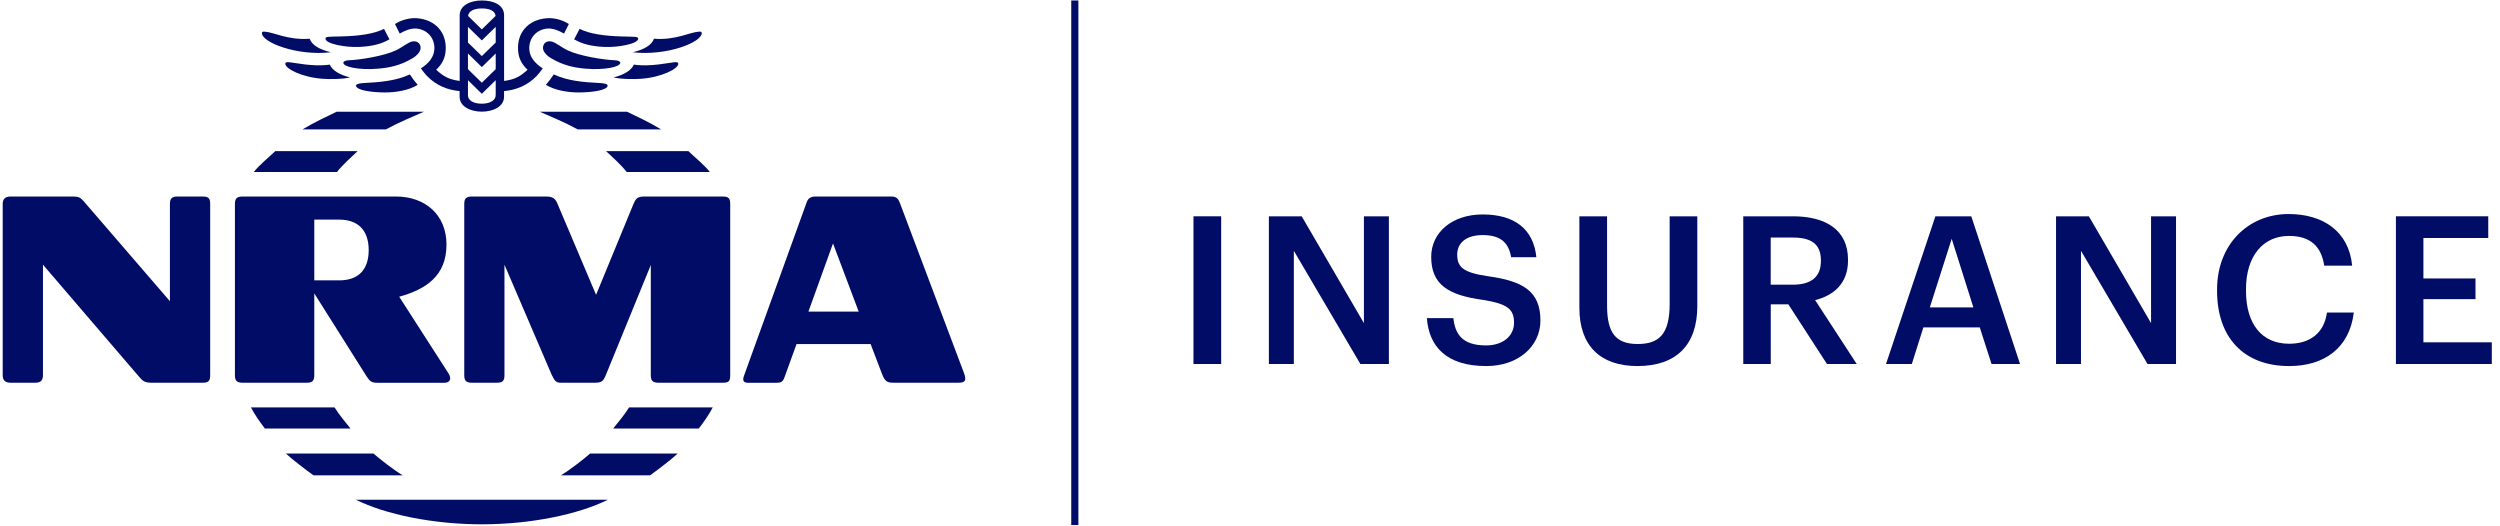 <svg width="323" height="68" viewBox="0 0 323 68" fill="none" xmlns="http://www.w3.org/2000/svg">
<path d="M57.964 48.27L51.576 38.336C55.039 37.375 57.685 35.643 57.685 31.6C57.685 27.796 54.992 25.389 51.14 25.389H31.375C30.598 25.389 30.352 25.635 30.352 26.364V48.474C30.352 49.203 30.598 49.449 31.375 49.449H39.632C40.361 49.449 40.606 49.203 40.606 48.474V37.907L47.342 48.59C47.799 49.292 48.017 49.456 48.788 49.456H57.439C58.162 49.449 58.353 48.897 57.964 48.27ZM43.831 36.223H40.606V28.375H43.831C46.142 28.375 47.636 29.63 47.636 32.323C47.629 35.016 46.136 36.223 43.831 36.223Z" fill="#010C66"/>
<path d="M1.37 49.449H4.575C5.27 49.449 5.55 49.122 5.55 48.474V34.198L18.012 48.726C18.442 49.21 18.667 49.449 19.601 49.449H26.18C26.957 49.449 27.155 49.203 27.155 48.474V26.364C27.155 25.635 26.957 25.389 26.18 25.389H22.976C22.198 25.389 21.953 25.635 21.953 26.364V38.916L10.786 25.969C10.397 25.539 10.172 25.389 9.436 25.389H1.37C0.675 25.389 0.348 25.716 0.348 26.364V48.481C0.348 49.129 0.675 49.449 1.37 49.449Z" fill="#010C66"/>
<path d="M94.344 48.481V26.364C94.344 25.635 94.146 25.389 93.369 25.389H83.224C82.29 25.389 82.12 25.73 81.826 26.398L77.013 38.091L72.057 26.398C71.77 25.676 71.484 25.389 70.516 25.389H61.005C60.228 25.389 59.982 25.635 59.982 26.364V48.474C59.982 49.203 60.228 49.449 61.005 49.449H64.175C64.953 49.449 65.177 49.203 65.177 48.474V34.198L71.286 48.44C71.716 49.319 71.866 49.449 72.534 49.449H76.815C77.709 49.449 77.927 49.279 78.261 48.488L84.083 34.245V48.474C84.083 49.203 84.329 49.449 85.106 49.449H93.41C94.194 49.449 94.344 49.21 94.344 48.481Z" fill="#010C66"/>
<path d="M124.559 48.229L116.242 26.16C116.051 25.676 115.812 25.389 115.137 25.389H105.415C104.788 25.389 104.406 25.58 104.215 26.16L96.102 48.61C95.911 49.19 96.075 49.456 96.654 49.456H100.268C100.895 49.456 101.127 49.381 101.372 48.706L102.913 44.452H112.485L113.931 48.249C114.333 49.292 114.599 49.449 115.465 49.449H123.803C124.696 49.449 124.9 49.183 124.559 48.229ZM104.447 40.259L107.624 31.45L110.944 40.259H104.447Z" fill="#010C66"/>
<path d="M48.249 58.592H36.932C37.566 59.205 39.475 60.685 40.504 61.414H52.026C50.819 60.685 48.985 59.239 48.249 58.592Z" fill="#010C66"/>
<path d="M43.224 52.633H32.418C32.909 53.587 33.604 54.556 34.225 55.367H45.283C44.71 54.665 43.742 53.485 43.224 52.633Z" fill="#010C66"/>
<path d="M53.764 3.688C55.148 3.784 56.225 4.888 56.116 6.415C56.048 7.404 55.366 8.209 54.378 8.836C54.582 9.122 54.916 9.565 55.155 9.804C56.375 11.065 57.841 11.631 59.382 11.767V12.504C59.382 13.765 60.793 14.426 62.252 14.426C63.704 14.426 65.123 13.772 65.123 12.504V11.767C66.663 11.631 68.129 11.065 69.35 9.804C69.588 9.558 69.915 9.115 70.127 8.836C69.138 8.209 68.456 7.404 68.388 6.415C68.286 4.888 69.356 3.791 70.74 3.688C71.463 3.641 72.172 3.947 72.874 4.336C73.12 3.832 73.249 3.572 73.495 3.102C72.711 2.591 71.633 2.284 70.686 2.352C68.177 2.529 66.779 4.288 66.936 6.518C67.011 7.575 67.413 8.304 68.163 9.013C67.188 9.899 66.534 10.261 65.129 10.458V1.984C65.129 0.6 63.718 0.061 62.259 0.061C60.807 0.061 59.389 0.675 59.389 1.984V10.458C57.984 10.261 57.33 9.899 56.355 9.013C57.098 8.297 57.507 7.575 57.582 6.518C57.739 4.295 56.334 2.529 53.832 2.352C52.892 2.291 51.807 2.598 51.03 3.102C51.269 3.566 51.405 3.832 51.644 4.336C52.333 3.947 53.048 3.641 53.764 3.688ZM62.252 13.397C61.134 13.397 60.425 12.954 60.459 12.258V10.363L62.252 12.115L64.045 10.363V12.252C64.073 12.913 63.364 13.397 62.252 13.397ZM62.252 5.222L64.045 3.47V5.495L62.252 7.247L60.459 5.495V3.47L62.252 5.222ZM62.252 8.665L64.045 6.913V8.938L62.252 10.69L60.459 8.938V6.913L62.252 8.665ZM62.252 1.091C63.282 1.091 63.957 1.404 64.032 2.059L62.252 3.797L60.473 2.059C60.548 1.439 61.223 1.091 62.252 1.091Z" fill="#010C66"/>
<path d="M46.203 19.526H35.568C34.818 20.256 33.523 21.278 32.793 22.219H43.538C44.254 21.305 45.433 20.249 46.203 19.526Z" fill="#010C66"/>
<path d="M54.753 14.44H43.483C42.229 15.053 40.688 15.749 39.086 16.717H49.858C51.596 15.776 53.178 15.135 54.753 14.44Z" fill="#010C66"/>
<path d="M47.056 10.724C46.572 10.752 45.999 10.833 45.999 11.052C45.999 11.672 48.058 11.945 49.749 11.945C51.092 11.945 52.796 11.692 53.969 10.963C53.628 10.568 53.273 10.111 52.953 9.613C51.174 10.452 49.047 10.629 47.056 10.724Z" fill="#010C66"/>
<path d="M42.604 8.345C40.517 8.672 37.968 8.079 37.374 8.038C37.02 8.011 36.877 8.052 36.863 8.222C36.815 8.863 39.017 9.995 41.69 10.179C42.583 10.24 44.185 10.254 45.228 10.002C43.94 9.688 42.944 9.129 42.604 8.345Z" fill="#010C66"/>
<path d="M54.337 6.054C54.242 5.481 53.798 5.263 53.253 5.359C52.762 5.441 51.917 6.15 51.139 6.511C49.606 7.234 46.619 7.718 45.079 7.786C44.581 7.806 44.37 7.943 44.363 8.106C44.329 8.638 46.388 9.088 48.876 8.87C50.274 8.747 51.705 8.481 53.273 7.54C53.812 7.234 54.439 6.64 54.337 6.054Z" fill="#010C66"/>
<path d="M42.767 6.75C41.247 6.409 40.279 5.795 40.013 5.004C37.204 5.216 35.411 4.172 34.225 4.091C33.952 4.07 33.856 4.091 33.843 4.254C33.761 5.447 38.363 7.268 42.767 6.75Z" fill="#010C66"/>
<path d="M46.333 6.068C48.003 6 49.258 5.7 50.321 5.079C50.048 4.561 49.864 4.241 49.619 3.729C48.344 4.377 46.428 4.643 44.165 4.704C42.488 4.752 42.065 4.697 42.051 4.977C42.01 5.666 44.669 6.136 46.333 6.068Z" fill="#010C66"/>
<path d="M62.259 67.741C68.552 67.741 74.695 66.473 78.54 64.564H45.978C49.824 66.473 55.96 67.741 62.259 67.741Z" fill="#010C66"/>
<path d="M72.466 61.414H83.988C85.017 60.685 86.926 59.205 87.56 58.592H76.243C75.52 59.239 73.686 60.685 72.466 61.414Z" fill="#010C66"/>
<path d="M81.281 52.633C80.763 53.485 79.788 54.665 79.222 55.367H90.28C90.9 54.562 91.596 53.594 92.087 52.633H81.281Z" fill="#010C66"/>
<path d="M78.295 19.526C79.072 20.242 80.252 21.299 80.968 22.219H91.712C90.976 21.278 89.687 20.256 88.937 19.526H78.295Z" fill="#010C66"/>
<path d="M74.64 16.717H85.412C83.803 15.742 82.269 15.047 81.015 14.44H69.745C71.327 15.135 72.902 15.776 74.64 16.717Z" fill="#010C66"/>
<path d="M71.545 9.613C71.218 10.117 70.863 10.568 70.529 10.963C71.709 11.686 73.413 11.945 74.756 11.945C76.447 11.945 78.499 11.672 78.506 11.052C78.506 10.827 77.933 10.745 77.449 10.724C75.452 10.629 73.325 10.458 71.545 9.613Z" fill="#010C66"/>
<path d="M82.808 10.179C85.481 9.995 87.683 8.863 87.635 8.222C87.621 8.052 87.478 8.018 87.124 8.038C86.53 8.079 83.981 8.672 81.894 8.345C81.553 9.129 80.558 9.688 79.269 10.002C80.313 10.254 81.922 10.24 82.808 10.179Z" fill="#010C66"/>
<path d="M79.42 7.786C77.879 7.718 74.893 7.234 73.359 6.511C72.582 6.15 71.736 5.447 71.246 5.359C70.7 5.263 70.257 5.481 70.161 6.054C70.059 6.647 70.686 7.234 71.232 7.54C72.8 8.474 74.232 8.747 75.629 8.87C78.111 9.088 80.17 8.638 80.143 8.106C80.129 7.943 79.918 7.806 79.42 7.786Z" fill="#010C66"/>
<path d="M90.662 4.254C90.648 4.091 90.553 4.07 90.28 4.091C89.087 4.172 87.294 5.216 84.492 5.004C84.226 5.795 83.251 6.409 81.737 6.75C86.135 7.268 90.743 5.447 90.662 4.254Z" fill="#010C66"/>
<path d="M82.454 4.984C82.44 4.704 82.01 4.759 80.333 4.711C78.07 4.643 76.154 4.377 74.879 3.729C74.633 4.241 74.45 4.554 74.177 5.079C75.247 5.706 76.495 6 78.165 6.068C79.835 6.136 82.488 5.666 82.454 4.984Z" fill="#010C66"/>
<path d="M139.327 0.061H138.406V67.836H139.327V0.061Z" fill="#010C66"/>
<path d="M157.776 27.946H154.196V47.029H157.776V27.946Z" fill="#010C66"/>
<path d="M176.218 41.745L168.18 27.946H163.939V47.029H167.164V32.405L175.761 47.029H179.443V27.946H176.218V41.745Z" fill="#010C66"/>
<path d="M199.023 41.397C199.023 37.579 196.698 36.298 192.219 35.684C188.913 35.207 188.272 34.429 188.272 32.882C188.272 31.416 189.397 30.373 191.558 30.373C193.746 30.373 194.899 31.225 195.239 33.23H198.498C198.123 29.575 195.669 27.707 191.558 27.707C187.583 27.707 184.911 30.059 184.911 33.175C184.911 36.754 187.072 38.138 191.64 38.752C194.735 39.257 195.614 39.925 195.614 41.69C195.614 43.456 194.121 44.629 192.008 44.629C188.776 44.629 188.006 43.027 187.767 41.104H184.352C184.617 44.704 186.806 47.295 192.015 47.295C196.214 47.295 199.023 44.711 199.023 41.397Z" fill="#010C66"/>
<path d="M219.292 39.556V27.946H215.72V39.263C215.72 43.211 214.329 44.445 211.581 44.445C208.752 44.445 207.634 42.999 207.634 39.502V27.946H204.055V39.768C204.055 44.677 206.775 47.295 211.554 47.295C216.599 47.295 219.292 44.547 219.292 39.556Z" fill="#010C66"/>
<path d="M228.776 36.782V30.693H231.632C233.903 30.693 235.259 31.443 235.259 33.632V33.741C235.259 35.773 234.005 36.782 231.632 36.782H228.776ZM234.516 38.779C236.896 38.166 238.764 36.645 238.764 33.652V33.55C238.764 29.65 235.825 27.946 231.639 27.946H225.23V47.029H228.783V39.318H231.053L236.043 47.029H239.889L234.516 38.779Z" fill="#010C66"/>
<path d="M249.331 39.72L252.16 30.857L254.962 39.72H249.331ZM250.053 27.946L243.672 47.029H247.006L248.499 42.304H255.787L257.307 47.029H260.989L254.689 27.946H250.053Z" fill="#010C66"/>
<path d="M277.917 41.745L269.879 27.946H265.639V47.029H268.863V32.405L277.461 47.029H281.142V27.946H277.917V41.745Z" fill="#010C66"/>
<path d="M295.759 44.411C292.235 44.411 290.182 41.874 290.182 37.579V37.368C290.182 33.1 292.371 30.482 295.732 30.482C298.48 30.482 299.898 31.791 300.293 34.327H303.9C303.47 29.841 300.082 27.653 295.705 27.653C290.394 27.653 286.446 31.655 286.446 37.395V37.607C286.446 43.477 289.78 47.295 295.759 47.295C300.293 47.295 303.552 44.977 304.111 40.381H300.641C300.273 43.081 298.398 44.411 295.759 44.411Z" fill="#010C66"/>
<path d="M309.552 27.946V47.029H321.94V44.227H313.104V38.65H319.833V35.977H313.104V30.748H321.483V27.946H309.552Z" fill="#010C66"/>
</svg>
